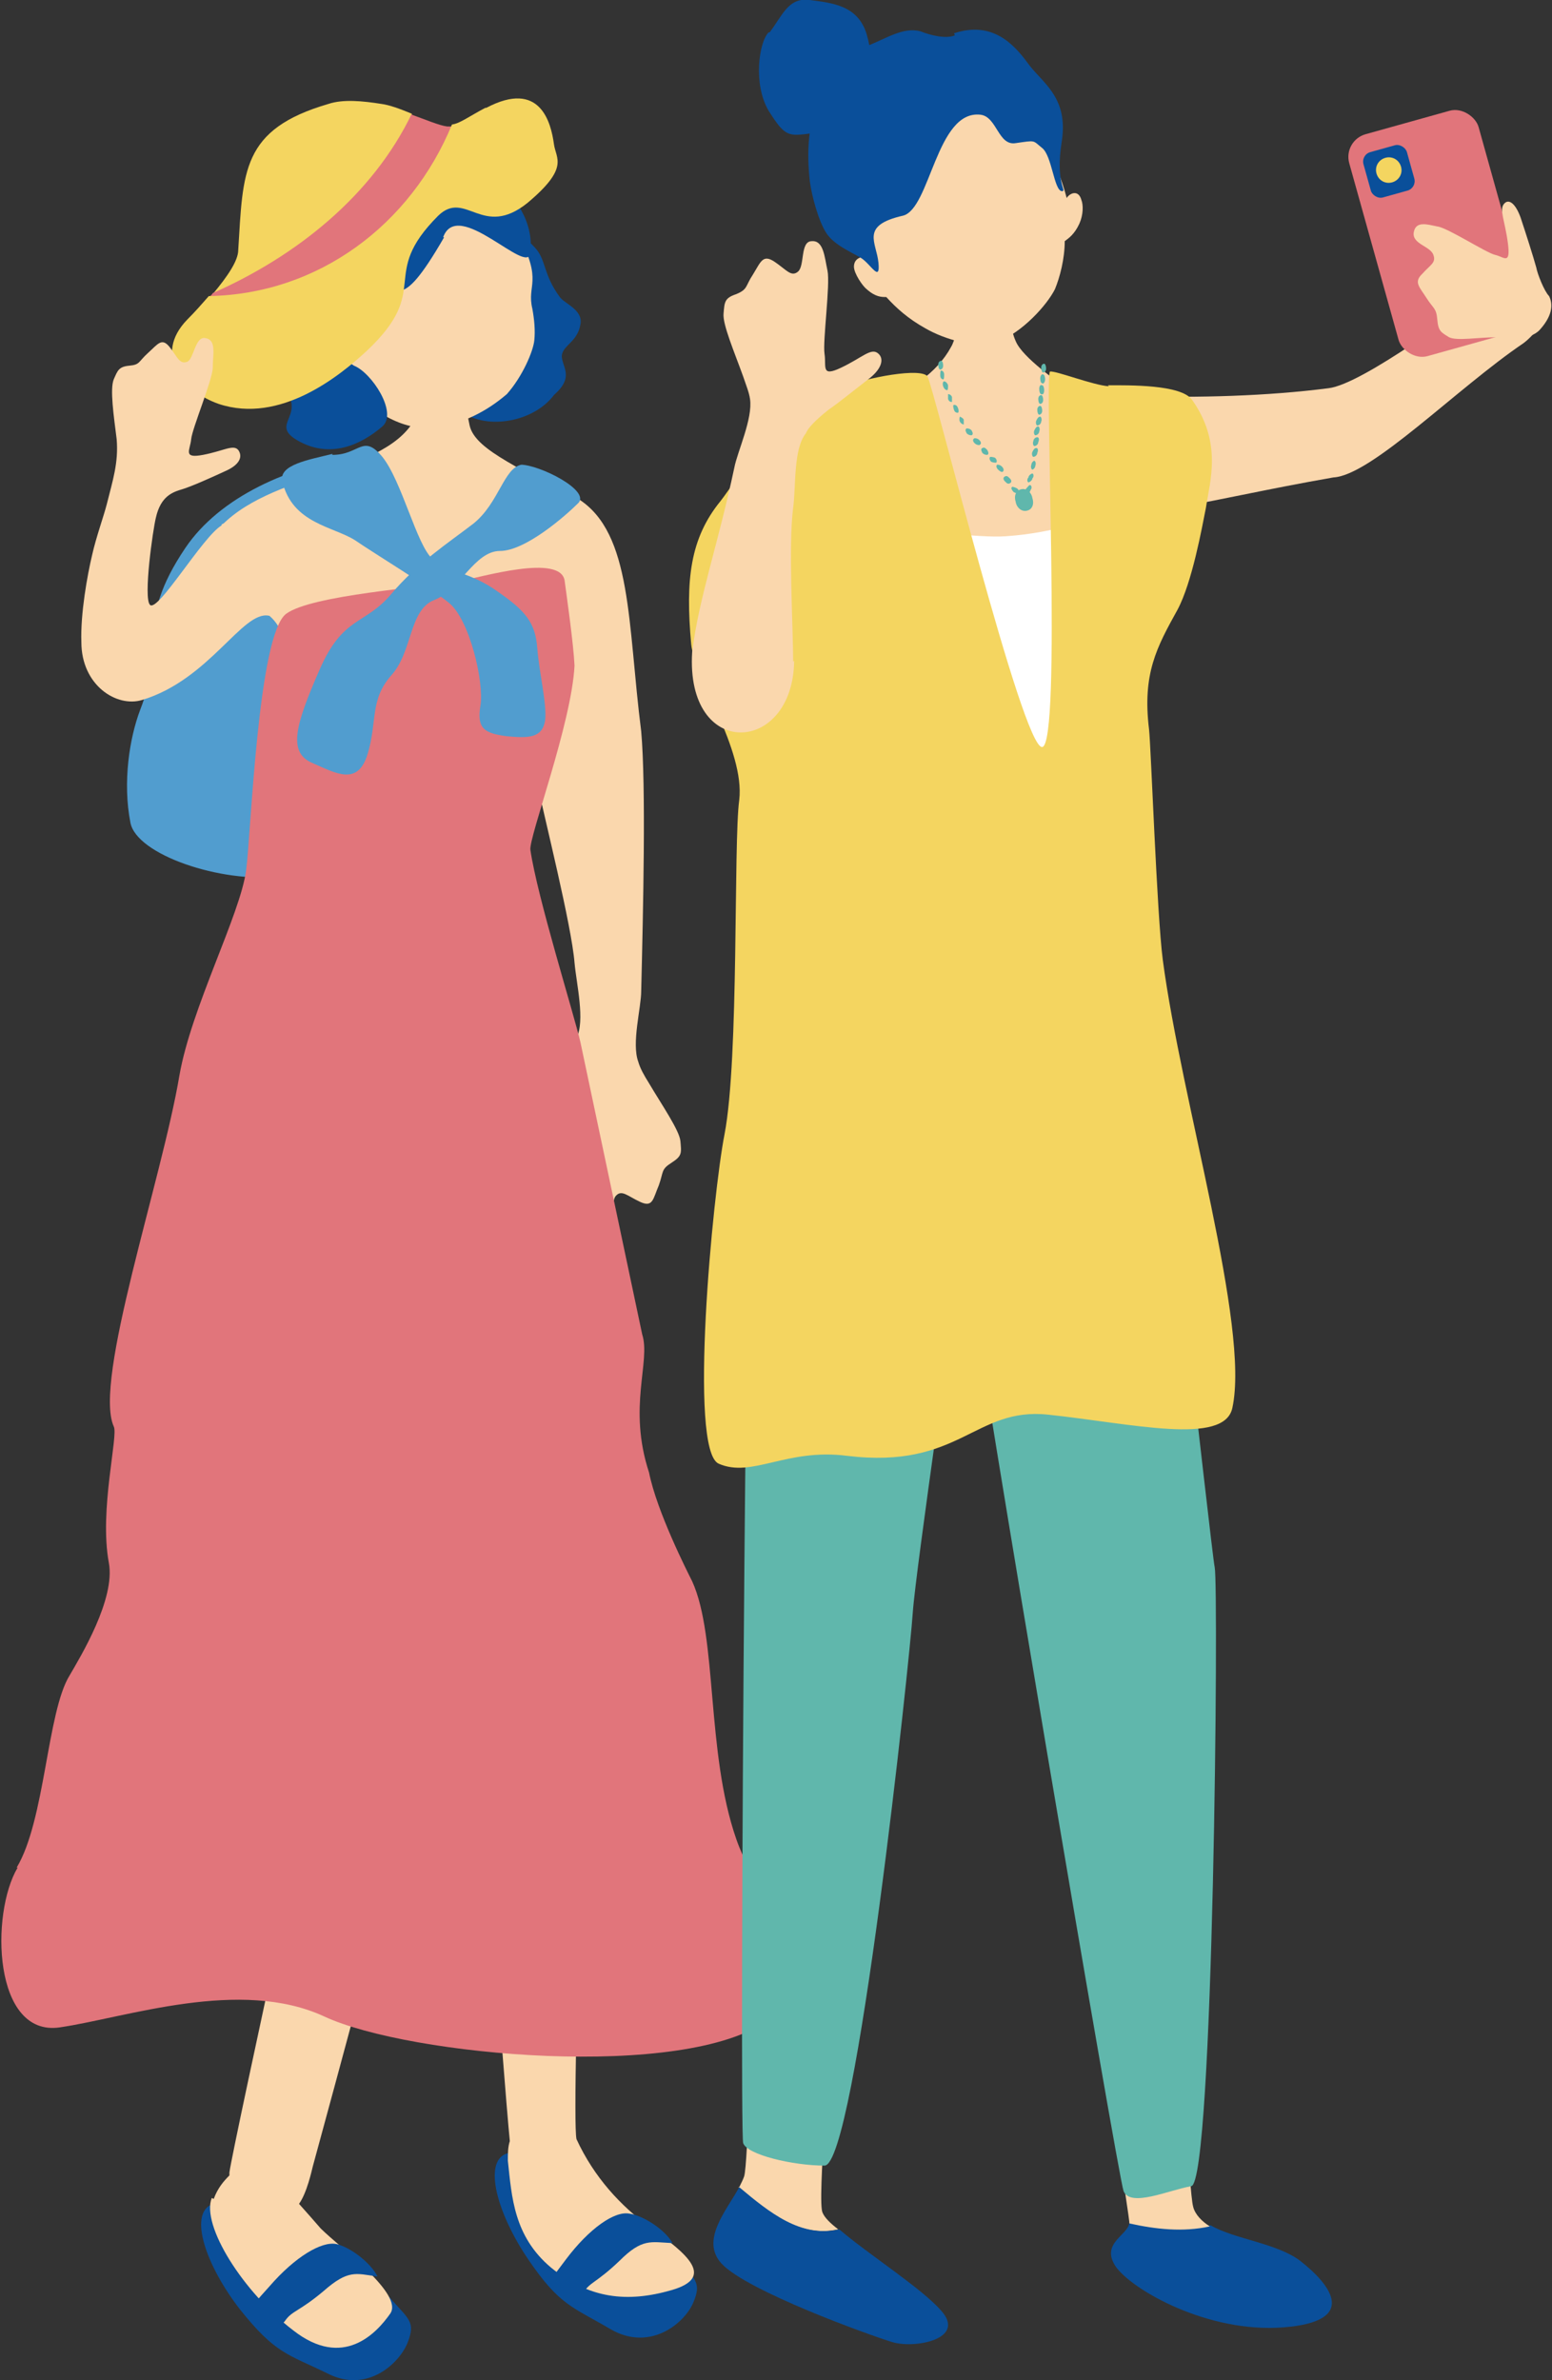<?xml version="1.0" encoding="UTF-8"?>
<svg id="_レイヤー_2" data-name="レイヤー_2" xmlns="http://www.w3.org/2000/svg" viewBox="0 0 158.3 242.8">
  <rect x="0" y="0" width="158.3" height="242.8" fill="#333333" stroke="none"/>
  <defs>
    <style>
      .cls-1 {
        fill: #60b7ac;
      }

      .cls-2 {
        fill: #e1757b;
      }

      .cls-3 {
        fill: #0a4f9a;
      }

      .cls-4 {
        fill: #f4d560;
      }

      .cls-5 {
        fill: #519dcf;
      }

      .cls-6 {
        fill: #fff;
      }

      .cls-7 {
        fill: #fad7ad;
      }
    </style>
  </defs>
  <g id="_さいはい" data-name="さいはい">
    <g>
      <g>
        <path class="cls-5" d="M36.7,46.5c-7.2,1-14.3,4.2-17.8,9.4-5.2,7.7-2.1,10.2-4.6,16.5-1.1,2.9-1.8,7.4-1,11.5.6,3.3,9.3,6.2,15.2,5.5,6-.8,23.5-3.5,25.5-8.5,2-5,5.4-15.9,4.8-21.9-.6-5.9-3-7.7-5.8-9.8-4-3.1-13.7-3.1-16.3-2.8Z"/>
        <path class="cls-7" d="M49.7,59.2c2.1,7.5,4,15.3,5.1,20.7.7,3.4,3.5,14.5,3.8,18.3.2,2.2,1.1,5.9.2,7.7-.2.8-1.3,2.3-1.8,2.8-.8.8-2.6,2.8-3.6,4.1-1,1.2-1,2.3-.2,2.6.8.3,1.5-.8,3.4-2.2,1.9-1.4,1.5-.2,1.9,1,.4,1.2.7,7.1,1.3,8.4.6,1.3,1,2.9,2.2,2.7,1.2-.2.2-2.6.8-3.3.6-.7,1.2,0,2.5.6,1.3.6,1.3-.3,1.9-1.7.5-1.4.2-1.6,1.3-2.3,1.1-.7,1-1,.9-2.2-.1-1.1-1.9-3.7-3.2-5.9-.5-.8-.9-1.5-1.1-2.2-.7-1.9.3-5.5.3-7.2.2-8.2.5-20.9,0-26.5-1.4-11-.9-20.2-6.4-23.7-7.1-4.4-10.6,3.8-9.3,8.4Z"/>
        <g>
          <path class="cls-3" d="M56.5,40.3c-1.9,2.5-5.8,3.3-8.3,2.3-5.3-2.1.9-5.9,1.5-8.2.4-1.7.5-4.8,1.2-6,.6-1.2-.5-7.7,3.7-3.1,1.1,1.2.8,2.7,2.5,5,.5.7,2.4,1.3,2.1,2.8-.3,1.8-1.8,2.1-1.9,3.2,0,1.1,1.3,2.1-.7,3.9Z"/>
          <path class="cls-7" d="M35.8,39.4c2.6,3.2,6,4.6,8.7,4.2,2.7-.4,5.1-1.6,7.2-3.4,1.6-1.8,2.7-4.4,2.8-5.5.1-1,0-2.1-.2-3.2-.6-2.5,1.1-2.7-1.4-7.5-.8-1.5-5.1-8.1-12.3-7.5-6.4.5-10.1,16-4.7,22.8Z"/>
          <path class="cls-3" d="M45.2,24.2c1.5-4.1,8.6,4,8.9,1.6.7-6.4-7.6-10.6-10.7-10.8-4.3-.3-13.9,5.3-14.6,11.2-.5,4.7.9,6.1-1,8.5-1.1,1.4.2,3.4,1.4,5.2,1.8,2.6-1.6,3.4,1.1,5,3.4,2,6.6.4,8.7-1.4,1.6-1.4-1.1-5.5-2.9-6.2-2.8-1.8-2.5-2.8-2.2-3.8s1.8-1.9,2.5-1.2c3.1,3.8.9-.2,1.9-1.3,2.7-3.1,2.1,1.7,7-6.8Z"/>
        </g>
        <g>
          <path class="cls-3" d="M69.1,230.2c1.8,2.4,2.5,2.6,1.6,4.7-.9,2.1-4.4,5-8.4,2.7-3.9-2.3-5.2-2.4-8.4-7.1-3.2-4.7-4.6-9.9-2.3-10.8,2.3-.9,6-1.1,7.8,1.2,1.8,2.3,9.7,9.3,9.7,9.3Z"/>
          <path class="cls-7" d="M48.1,157.8s11.8-2.5,12-1.2-1.9,58.9-1.3,61.6c0,0,0,0,0,0,1.8,3.9,4.5,6.8,7.5,9,3.8,2.7,6.7,5.1,2.2,6.4-4.5,1.3-8.4.9-12.3-2.3-3.8-3.2-4-7.2-4.4-10.9,0-.7,0-1.4.2-2-.5-4.8-4.7-58.9-3.9-60.7Z"/>
          <path class="cls-3" d="M68.5,228.8c-2.1-.1-3-.5-5.3,1.8-2.4,2.3-3.1,2.2-3.7,3.3-.6,1.1-1.4.6-2.4-.4-1-1-1.8.2.6-3,2.4-3.2,5-5,6.5-4.7,1.4.2,3.6,1.6,4.4,3Z"/>
        </g>
        <g>
          <path class="cls-3" d="M39.7,234.3c2,2.3,2.7,2.5,1.9,4.6-.8,2.1-4.1,5.3-8.2,3.2-4.1-2-5.3-2-8.9-6.5-3.5-4.5-5.2-9.6-3-10.7,2.2-1,5.9-1.5,7.9.7,1.9,2.2,10.3,8.7,10.3,8.7Z"/>
          <path class="cls-7" d="M21.8,224.3c.4-1.1,1-1.8,1.6-2.4,0-.1,0-.2,0-.3.3-2.4,11.3-53,12-54.5,0,0,10.5,1.3,10,3.6-.5,2.3-13.1,48.9-13.5,50.3-.1.4-.6,2.7-1.4,3.8.8.9,1.6,1.8,2.2,2.5,2,2,8.5,6.7,7.1,8.7-1.4,2-4.8,5.7-9.9,1.7-5.1-3.9-9.4-10.7-8.3-13.5Z"/>
          <path class="cls-3" d="M38.4,232.2c-2.1-.3-2.9-.7-5.4,1.5-2.5,2.1-3.2,2-3.9,3-.7,1-1.5.5-2.4-.6-.9-1.1-1.8,0,.8-2.9,2.6-3,5.3-4.6,6.8-4.3,1.4.3,3.5,1.9,4.2,3.3Z"/>
        </g>
        <path class="cls-7" d="M46.7,35c-.3,0-4.7,0-5.1,0-.2.7,1.6,6.6.3,8.4-3.9,5.4-16.4,4.9-20.7,12-4.5,7.5,4.8,3.9,7.3,8.7,3,2.9,8,3.6,12,3.6.8,0,9.9,3.2,15.6-1.7.8-.6,5-13,2.2-15-4.4-3.1-9.8-4.9-10.4-7.6-.5-2.3-.6-4.2-.7-4.5-.2-1.3-.6-3.4-.5-3.9Z"/>
        <path class="cls-2" d="M1.7,190.5c2.9-4.8,3.1-15.9,5.4-19.6,1.1-1.9,4.7-7.8,4-11.5-1-5.4,1-13,.5-13.9-2.1-4.7,4.9-25.1,6.7-35.8,1.2-6.9,6.2-16.4,6.8-20.9.5-3.6,1.2-24.1,4.1-26.2,2.6-1.9,14-2.7,17.6-3.3,2.2-.4,10.5-2.9,10.8,0,.2,1.5.9,6.4,1,8.6-.3,5.9-4.7,17.6-4.5,18.8.7,4.8,4.4,16.6,5.1,19.6.8,3.8,5.8,27.4,6.3,29.8.9,2.8-1.5,7.4.7,14.1.8,4,3.9,10.1,4.4,11.1,2.6,5.7,1.4,17.4,4.5,26.3,3.1,8.9,11.7,12.2,3.3,18.4-8.5,6.3-36.7,3.7-45.3-.3-8.6-4-20.2.1-27,1.1-6.8,1-7.1-11.6-4.3-16.3Z"/>
        <g>
          <path class="cls-5" d="M33.9,46.4c2.8,0,3.1-2.2,5.1.2,2,2.5,3.5,9,5.1,10.4,1.6,1.4,3.8,1.3,6.6,3.3,2.9,2,3.9,3.2,4.1,5.8.2,2.6,1,5.7.8,7.4-.3,1.8-1.7,1.8-3.9,1.6-2.2-.3-3.1-.7-2.7-3.1.4-2.4-1.1-8.8-3.2-10.5s-7.4-4.9-9.6-6.4c-2.2-1.4-6.4-1.7-7.4-6-.4-1.7,2.7-2.2,5.1-2.8Z"/>
          <path class="cls-5" d="M53.2,47.4c-1.8.3-2.3,3.9-4.9,6-2.6,2-5.7,4-8.4,7.2-2.7,3.2-4.9,2.2-7.3,7.7-2.4,5.5-3.3,8.4-.8,9.5s4.7,2.4,5.7-.9c1-3.3.2-5.5,2.4-8,2.2-2.4,1.8-6.7,4.4-7.7,2.6-1,4.1-5,6.7-5,2.6,0,6.7-3.6,8-4.9,1.2-1.3-4-3.9-5.9-3.9Z"/>
        </g>
        <g>
          <path class="cls-4" d="M42,11.6c-1.2-.5-2.3-.9-3.1-1-1.9-.3-3.9-.5-5.4,0-8.9,2.6-8.7,6.9-9.2,14.9,0,1.1-1.1,2.7-2.6,4.5,8.6-3.7,16.3-9.9,20.3-18.3Z"/>
          <path class="cls-2" d="M42,11.6c-4,8.3-11.7,14.5-20.3,18.3-.1.2-.3.3-.4.5,11.2-.3,20.6-7.3,24.8-17.5-.2,0-.4,0-.5,0-.8-.1-2.2-.7-3.6-1.2Z"/>
          <path class="cls-4" d="M49.5,11c-1.7.9-2.6,1.6-3.4,1.7-4.2,10.2-13.6,17.3-24.8,17.5-.7.8-1.4,1.6-2.2,2.4-3.5,3.6-.5,7.3,3.2,8.6,6.3,2.1,12.4-2.9,15.1-5.4,6.8-6.4,1.1-7.6,7.3-13.8,2.8-2.7,4.5,2.4,9.1-1.3,4.3-3.6,2.9-4.5,2.7-6-.3-2.2-1.4-6.6-6.9-3.7Z"/>
        </g>
        <path class="cls-7" d="M22.6,53.6c-1.9,1.1-6.5,8.9-7.3,8.1-.7-.7.3-7.7.6-8.9.5-2.2,1.7-2.6,2.7-2.9,1-.3,3.2-1.3,4.5-1.9,1.3-.6,1.7-1.4,1.2-2.1-.5-.6-1.5.1-3.6.5-2.1.4-1.3-.5-1.2-1.6.1-1.1,2.2-6.1,2.2-7.3,0-1.3.4-2.8-.7-3-1.1-.3-1.2,2.1-1.9,2.4-.8.3-1-.5-1.8-1.5-.8-1-1.2-.3-2.2.6-1,.9-.8,1.2-1.9,1.3-1.1.1-1.2.5-1.6,1.4-.4,1,0,3.7.3,6.1.2,2.4-.4,4.2-1,6.6-.3,1.2-1.1,3.4-1.5,5.2-.5,2.1-1.2,6-1.1,8.9,0,4.4,3.6,6.7,6.2,5.9,6.9-2.1,10.2-9.1,12.9-8.6,2.1.4,1.3-3.6,1.2-4.2,0,0-3.7-6.4-6-5.1Z"/>
      </g>
      <g>
        <path class="cls-7" d="M152.5,29.2c-3.2,2.2-13.5,10-17,10.4-6.2.8-13.3,1-19.8.8-4.8-.1,0,9.2.1,10.2.2,2.8,6.5.5,20.2-1.9,3.9-.2,12.6-9.1,19.4-13.7.7-.5,2.5-2.4,2.4-3.3,0-.3-.5-2.3-1.4-2.7-2.2-.9-2.7-.7-4,.2Z"/>
        <path class="cls-7" d="M103,31.2c-.3,0-4.5.3-4.9.3-.2.7-.6,3.1-1.1,3.9-.7,1.3-1.8,2.5-3.2,3.5-1.4,1-4.5,3.2-4.3,4.9,0,2.3.2,10.8.3,11.6.6,5.2,10.2,5.2,12.3,5.1,8-.3,13.6-2.7,13.8-10.3-.4-3.2-3-7.2-6.9-10.4-1-.8-4.7-3.3-5.4-5-.5-1.1-.8-3.1-.8-3.5Z"/>
        <path class="cls-7" d="M75.4,223.1c.2-.4.4-.8.5-1.1.8-2.5,1.4-57,1.9-58.6,0,0,11.1-.7,11,1.8-.1,2.5-6,58.4-4.9,60.5.2.5.8,1.1,1.6,1.7-3.9.9-7.1-1.7-10.2-4.3Z"/>
        <path class="cls-3" d="M75.4,223.1c3.1,2.6,6.3,5.2,10.2,4.3,2.9,2.5,8.4,6,10.4,8.3,2.6,2.9-2.7,3.9-5,3.2-2.3-.7-14.8-5.2-17.4-8-2.2-2.4.5-5.4,1.8-7.8Z"/>
        <path class="cls-3" d="M123.5,227c2.4,1.4,6.7,1.8,9.1,3.6,3.2,2.5,6,6.2-1.7,6.8-7.7.6-15.4-3.8-17.1-6.2-1.6-2.4,1.3-3.2,1.4-4.5,2.7.7,5.6.9,8.2.3Z"/>
        <path class="cls-7" d="M106,162.4s12.2-3.5,12.5-2.1c.3,1.3,2.3,61.5,3.2,64.8.2.8.9,1.5,1.7,2-2.7.6-5.5.3-8.2-.3,0,0,0,0,0,0,0-1.3-9.9-62.2-9.3-64.2Z"/>
        <path class="cls-1" d="M77.1,100.9c-1,1.3-1.7,116.4-1.3,117.7.4,1.2,5.1,2.3,8.3,2.3s8.7-51.7,9-56.4c.3-4.4,4.6-33.6,4.6-34.7s.9-4.5,1.4,1.6c.6,6,14.9,90.4,15.5,92.1.7,1.7,4.6-.1,6.9-.5,2.3-.3,2.8-61.1,2.4-63.1-.4-2-6.1-54.9-7-55.9-.9-1-39.9-3.1-39.9-3.1Z"/>
        <g>
          <g>
            <path class="cls-7" d="M88.3,26.2c-2.6-6.6-3-15.5,5.2-18.1,8.2-2.6,13.5,5.2,15.3,12.1.3-.5,1.2-.9,1.5.2.2.5.2,1.5-.2,2.4-.5,1.1-1.1,1.5-1.5,1.8,0,1.8-.5,3.7-1,4.9-.8,1.6-3.3,4.4-5.9,5.4-2.1.7-5.4-.3-7.3-1.4-1.8-1-3-2.1-4-3.2-.5,0-1.1,0-2-.8-.4-.3-1.3-1.6-1.3-2.3,0-.9.9-1.1,1.2-.9Z"/>
            <path class="cls-3" d="M97.4,3.6c-.9.4-2.5,0-3.5-.4-1.8-.5-3.6.8-5.5,1.5-1.9.7-3.9,4.4-4.5,5.2-1.6,2.3-1.6,5.8-1.3,8.6.2,1.5.9,4.1,1.7,5.3.8,1.2,2.5,1.9,3.5,2.5,1,.6,2,2.6,1.8.5-.2-2.1-1.9-3.8,2.5-4.8,2.8-.7,3.4-10.8,7.9-10.3,1.7.2,1.8,3.2,3.6,2.9,2.1-.3,1.7-.3,2.7.5,1,.8,1.2,4.3,2,4.4.6,0-.7-.7,0-5.1.7-4.6-2.1-6-3.5-8-1.4-1.9-3.6-4.3-7.5-3Z"/>
          </g>
          <path class="cls-3" d="M78.5,3.3c1.3-1.7,1.9-3.6,4.1-3.3s4.9.5,5.8,3.5c.9,3,.4,6.5-.9,7.4-1.3,1-2.4,2.4-4.7,2.7-2.4.3-2.7.4-4.4-2.3-1.6-2.7-1-7,0-8Z"/>
        </g>
        <path class="cls-6" d="M91.3,53.9c2.4.1,8.4,1,11.3.8,2.8-.2,4.4-.6,7.2-1.2,2.8-.6,3.8-2.6,3.9,1.6,0,4.2-.9,16.7-.6,21.5.3,4.7,4,12.3-2.1,12.4-6.1,0-23.3,4.8-23.4-1.2,0-6,.2-32.6,3.7-33.8Z"/>
        <path class="cls-4" d="M113.1,39.4c-1.6-.1-5.4-1.6-6-1.5-.6.2,1.2,38.1-.8,38.3s-11.1-36.9-11.7-37.8c-.6-.9-6,0-9.3,1.3-6.3,2.5-10,9.1-11.8,11.4-3.1,3.8-3.6,8-3,14.6.3,3.3,5.5,10.8,4.9,15.9-.6,4.4,0,26.3-1.5,34.1-1.2,6.1-3.7,32.2-.6,33.6,3.4,1.5,6.9-1.6,13.1-.8,11.5,1.4,13-5,20.5-4.2,8.5.9,18,3.2,18.8-.7,1.8-8.3-5.2-31.3-7.1-45.7-.6-4.6-1.2-21.7-1.4-23.5-.7-5.7.8-8.4,2.9-12.2,1.5-2.8,2.5-8.4,2.9-10.4.4-2.7,1.7-6.6-1.4-11-1.1-1.6-6.5-1.5-8.6-1.5Z"/>
        <g>
          <path class="cls-1" d="M105.3,50.8c.2.6,0,1.2-.6,1.3-.5.1-1-.3-1.1-.9-.2-.6,0-1.2.6-1.3.5-.1,1,.3,1.1.9Z"/>
          <g>
            <g>
              <path class="cls-1" d="M106.2,43c0,.2-.2.4-.4.4-.1,0-.2-.3-.1-.5s.2-.4.4-.4c.1,0,.2.3.1.5Z"/>
              <path class="cls-1" d="M106.3,41.9c0,.3-.2.4-.3.4-.1,0-.2-.2-.2-.5,0-.3.2-.4.3-.4.1,0,.2.2.2.5Z"/>
              <path class="cls-1" d="M106.4,40.8c0,.3-.2.4-.3.4s-.2-.2-.2-.5c0-.3.2-.4.3-.4s.2.2.2.5Z"/>
              <path class="cls-1" d="M106.5,39.8c0,.3-.1.5-.3.4-.1,0-.2-.2-.2-.5,0-.3.1-.5.3-.4.1,0,.2.2.2.5Z"/>
              <path class="cls-1" d="M106.1,38.6c0-.3.2-.5.3-.4.1,0,.2.2.2.5,0,.3-.2.5-.3.4-.1,0-.2-.2-.2-.5Z"/>
              <path class="cls-1" d="M106.7,37.6c0,.3-.2.4-.3.4-.1,0-.2-.2-.2-.5s.2-.4.3-.4c.1,0,.2.2.2.5Z"/>
              <path class="cls-1" d="M105.9,45.1c0,.2-.2.4-.4.4-.1,0-.2-.3-.1-.5,0-.2.2-.4.4-.4s.2.3.1.5Z"/>
              <path class="cls-1" d="M106,44c0,.2-.2.4-.4.4-.1,0-.2-.3-.1-.5s.2-.4.4-.4c.1,0,.2.3.1.5Z"/>
              <path class="cls-1" d="M105.8,46.2c0,.2-.2.4-.4.4-.1,0-.2-.3-.1-.5s.2-.4.4-.4.2.3.1.5Z"/>
            </g>
            <path class="cls-1" d="M105.1,50c0,.2-.3.4-.4.3-.1,0-.2-.3,0-.5s.3-.4.4-.3c.1,0,.2.3,0,.5Z"/>
            <path class="cls-1" d="M105.3,48.8c0,.2-.3.4-.4.4-.1,0-.2-.3,0-.5,0-.2.3-.4.4-.4.1,0,.2.3,0,.5Z"/>
            <path class="cls-1" d="M105.6,47.5c0,.2-.2.4-.3.4-.1,0-.2-.3-.1-.5,0-.2.2-.4.3-.4s.2.3.1.5Z"/>
          </g>
          <g>
            <g>
              <path class="cls-1" d="M96.2,37.3c0,.3-.2.4-.3.4-.1,0-.2-.2-.2-.5,0-.3.2-.4.3-.4.1,0,.2.2.2.5Z"/>
              <path class="cls-1" d="M99.9,44.9c.2.2.2.4,0,.5-.1,0-.3,0-.5-.2-.2-.2-.2-.4,0-.5.1,0,.3,0,.5.2Z"/>
              <path class="cls-1" d="M99.1,43.9c.1.2.2.4,0,.5-.1,0-.3,0-.5-.2-.1-.2-.2-.4,0-.5.1,0,.3,0,.5.2Z"/>
              <path class="cls-1" d="M98.3,42.8c0,.2,0,.5,0,.5-.1,0-.3-.1-.4-.3s0-.5,0-.5.3.1.4.3Z"/>
              <path class="cls-1" d="M97.7,41.6c.1.2.1.5,0,.5s-.3,0-.4-.3-.1-.5,0-.5c.1,0,.3,0,.4.3Z"/>
              <path class="cls-1" d="M97.1,40.5c0,.2,0,.5,0,.5-.1,0-.3,0-.4-.3,0-.2,0-.5,0-.5s.3,0,.4.3Z"/>
              <path class="cls-1" d="M96.7,39.3c0,.2,0,.5-.1.5-.1,0-.3-.1-.4-.4s0-.5.1-.5.3.1.4.4Z"/>
              <path class="cls-1" d="M96.3,38.2c0,.2,0,.5-.1.5s-.3-.1-.3-.4c0-.2,0-.5.1-.5.1,0,.3.1.3.4Z"/>
              <path class="cls-1" d="M100.7,45.9c.1.2.2.4,0,.5-.1,0-.3,0-.5-.2-.1-.2-.2-.4,0-.5s.3,0,.5.2Z"/>
              <path class="cls-1" d="M101.1,47.1c-.2-.2-.2-.4-.1-.5,0,0,.3,0,.5.1.2.2.2.4.1.5,0,0-.3,0-.5-.1Z"/>
            </g>
            <path class="cls-1" d="M102.2,47.6c.2.2.2.4.1.5s-.3,0-.5-.2-.2-.4-.1-.5c.1,0,.3,0,.5.2Z"/>
            <path class="cls-1" d="M103,48.8c.2.2.2.4,0,.5s-.3,0-.5-.2c-.2-.2-.2-.4,0-.5s.3,0,.5.2Z"/>
            <path class="cls-1" d="M103.4,50.2c-.2-.2-.3-.4-.2-.5,0-.1.3,0,.5.1s.3.4.2.5c0,.1-.3,0-.5-.1Z"/>
          </g>
        </g>
        <g>
          <rect class="cls-2" x="139.9" y="12" width="13.7" height="23.5" rx="2.4" ry="2.4" transform="translate(-1 40.4) rotate(-15.6)"/>
          <g>
            <rect class="cls-3" x="139.3" y="15" width="4.6" height="4.8" rx="1" ry="1" transform="translate(.6 38.8) rotate(-15.6)"/>
            <path class="cls-4" d="M142.9,17c.2.7-.2,1.4-.9,1.6-.7.2-1.4-.2-1.6-.9-.2-.7.2-1.4.9-1.6.7-.2,1.4.2,1.6.9Z"/>
          </g>
        </g>
        <path class="cls-7" d="M145.1,27.9c.8-.9,1.4-1.1,1.1-1.9-.3-.9-2.2-1.1-2-2.3.2-1.2,1.4-.8,2.4-.6,1,.1,5,2.7,5.9,2.9.9.2,1.6,1.1,1.3-1.2-.3-2.3-.9-3.4-.4-4,.5-.6,1.2,0,1.7,1.4.5,1.5,1.3,4,1.6,5.1.1.6.8,2.4,1.3,2.9.5,1,.2,2.2-1,3.5-.6.6-1.8.9-2.5.7-.5,0-1.1,0-1.8,0-1.9,0-4.1.4-4.9,0-.8-.5-1.1-.6-1.2-1.8-.1-1.2-.4-1.1-1.1-2.2-.7-1.1-1.3-1.6-.5-2.4Z"/>
        <path class="cls-7" d="M80.9,67.5c0-3.4-.5-11.9,0-15.7.3-2.2,0-6,1.3-7.6.3-.8,1.8-2,2.3-2.4.9-.6,3-2.3,4.3-3.3,1.2-1,1.4-2,.7-2.5-.7-.5-1.6.5-3.7,1.5-2.1,1-1.5-.1-1.7-1.4-.2-1.3.6-7.1.3-8.5-.3-1.4-.4-3.1-1.6-3-1.2,0-.7,2.5-1.4,3.1-.7.6-1.2-.2-2.4-1-1.2-.8-1.4,0-2.2,1.3-.8,1.2-.5,1.5-1.7,2-1.2.4-1.2.8-1.3,2-.1,1.1,1.1,3.9,2,6.4.3.9.6,1.6.7,2.3.3,2-1.3,5.4-1.6,7-1.7,8-3.6,13.2-4.3,18.8-.7,11.1,10.3,10.5,10.4.9Z"/>
      </g>
    </g>
  </g>
</svg>